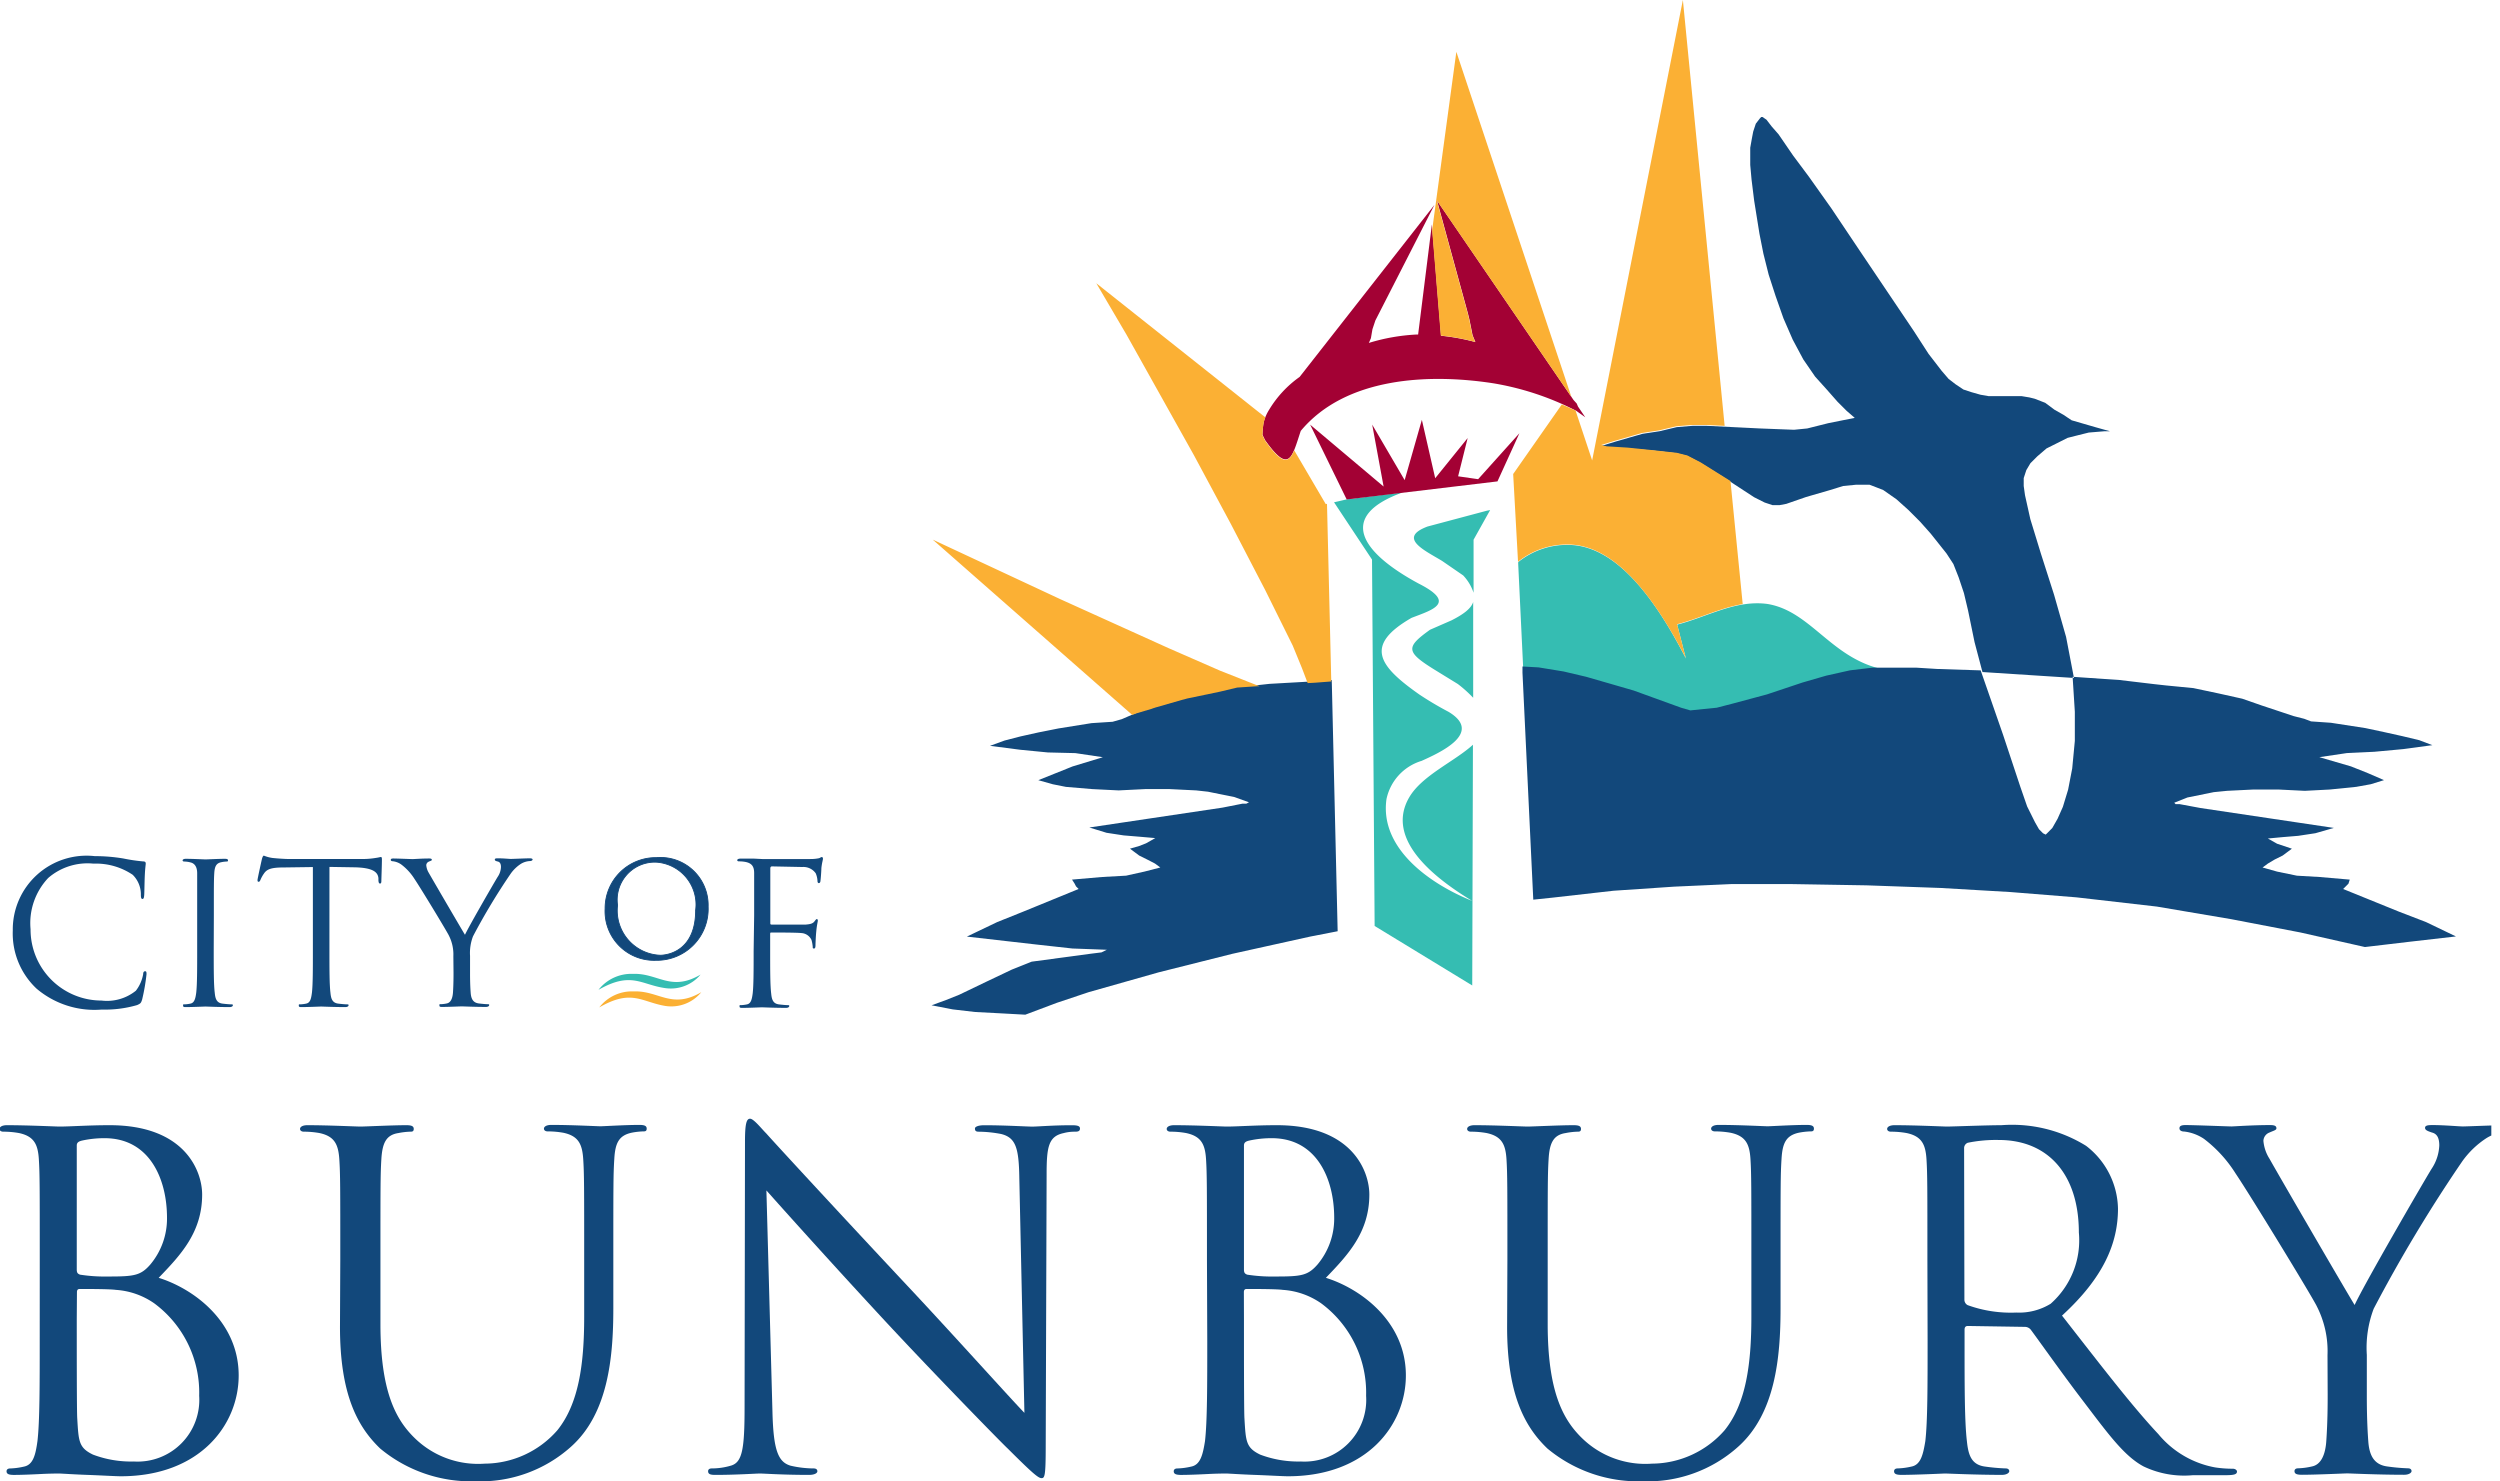 <?xml version="1.0" encoding="UTF-8" standalone="no"?>
<svg
   width="270"
   height="160"
   viewBox="0 0 270 160"
   version="1.1"
   id="svg27"
   sodipodi:docname="customerlogo-city-of-bunbury-clr.svg"
   inkscape:version="1.1.1 (3bf5ae0d25, 2021-09-20)"
   xmlns:inkscape="http://www.inkscape.org/namespaces/inkscape"
   xmlns:sodipodi="http://sodipodi.sourceforge.net/DTD/sodipodi-0.dtd"
   xmlns="http://www.w3.org/2000/svg"
   xmlns:svg="http://www.w3.org/2000/svg">
  <sodipodi:namedview
     id="namedview29"
     pagecolor="#ffffff"
     bordercolor="#666666"
     borderopacity="1.0"
     inkscape:pageshadow="2"
     inkscape:pageopacity="0.0"
     inkscape:pagecheckerboard="0"
     showgrid="false"
     inkscape:zoom="1.8141346"
     inkscape:cx="53.193407"
     inkscape:cy="36.656596"
     inkscape:window-width="1920"
     inkscape:window-height="1001"
     inkscape:window-x="-9"
     inkscape:window-y="1341"
     inkscape:window-maximized="1"
     inkscape:current-layer="svg27" />
  <defs
     id="defs4">
    <clipPath
       id="clip-path">
      <rect
         id="Rectangle_1091"
         data-name="Rectangle 1091"
         width="122"
         height="73"
         transform="translate(390,19)"
         fill="#c78484"
         x="0"
         y="0" />
    </clipPath>
  </defs>
  <g
     id="Mask_Group_7"
     data-name="Mask Group 7"
     transform="matrix(2.209,0,0,2.209,-861.945,-42.316)"
     clip-path="url(#clip-path)"
     style="stroke-width:0.453">
    <g
       id="COB_Logo-RGB-Pos"
       data-name="COB Logo-RGB-Pos"
       transform="translate(390.174,19.158)"
       style="stroke-width:0.453">
      <path
         id="Path_347"
         data-name="Path 347"
         d="m 107.7,50.648 -0.81,1.449 v 2.593 a 2.283,2.283 0 0 0 -0.508,-0.847 l -1.032,-0.71 c -0.851,-0.515 -2.193,-1.123 -0.71,-1.681 l 2.9,-0.773 z m -1.907,5.4 -1.032,0.451 c -1.187,0.851 -1.187,1.076 0.2,1.94 l 1.16,0.713 a 6.262,6.262 0 0 1 0.75,0.673 v -4.681 c -0.102,0.316 -0.462,0.595 -1.078,0.905 z m -2.061,8.666 c -1.187,2.082 1.345,3.985 3.094,5.044 -2,-0.8 -4.54,-2.529 -4.194,-4.977 a 2.485,2.485 0 0 1 1.715,-1.87 c 0.861,-0.39 3.05,-1.362 1.318,-2.4 a 16.225,16.225 0 0 1 -1.419,-0.841 c -1.981,-1.392 -2.741,-2.4 -0.387,-3.753 1.042,-0.4 2.219,-0.73 0.336,-1.681 -2.791,-1.51 -4.009,-3.282 -0.777,-4.449 l -2.724,0.336 -0.625,0.145 1.856,2.8 0.128,17.914 4.772,2.909 0.034,-11.77 c -0.897,0.822 -2.515,1.511 -3.127,2.594 z m 6.389,-6.275 1.224,0.2 1.1,0.259 1.164,0.336 1.16,0.336 2.32,0.841 0.451,0.131 0.646,-0.067 0.646,-0.064 0.773,-0.2 1.681,-0.451 1.742,-0.582 1.16,-0.336 1.16,-0.259 1.1,-0.131 h 0.535 c -2.6,-0.518 -3.575,-2.852 -5.717,-3.212 -1.564,-0.215 -2.966,0.639 -4.422,1.009 l 0.427,1.658 c -1.769,-3.454 -3.649,-5.519 -5.717,-5.555 a 3.8,3.8 0 0 0 -2.482,0.841 v 0.084 l 0.245,5.128 z"
         transform="translate(-34.823,-25.712)"
         fill="#35bdb2"
         fill-rule="evenodd"
         style="stroke-width:0.205" />
      <path
         id="Path_348"
         data-name="Path 348"
         d="m 99.94,47.091 -1.782,-3.649 3.592,3.027 -0.558,-3.027 1.587,2.714 0.841,-2.949 0.652,2.855 1.587,-1.964 -0.467,1.87 0.979,0.141 2.018,-2.246 -1.073,2.354 -7.376,0.883 z m 11.669,-4.009 -0.356,-0.525 -0.061,-0.145 -0.155,-0.172 -6.675,-9.752 1.513,5.525 0.074,0.3 0.151,0.757 0.138,0.336 a 10.362,10.362 0 0 0 -1.681,-0.309 l -0.447,-5.441 -0.673,5.381 h -0.094 a 9.564,9.564 0 0 0 -2.314,0.41 l 0.1,-0.232 0.074,-0.434 0.145,-0.434 2.885,-5.646 -6.588,8.407 a 5.33,5.33 0 0 0 -1.493,1.607 2.243,2.243 0 0 0 -0.259,0.582 3.88,3.88 0 0 0 -0.064,0.646 l 0.128,0.259 c 1.177,1.651 1.3,0.881 1.742,-0.454 2.2,-2.643 6.285,-2.811 9.416,-2.327 a 13.818,13.818 0 0 1 4.052,1.345 z"
         transform="translate(-34.081,-22.683)"
         fill="#a30134"
         fill-rule="evenodd"
         style="stroke-width:0.205" />
      <path
         id="Path_349"
         data-name="Path 349"
         d="m 96.069,67.342 -1.345,0.262 -3.8,0.841 -3.612,0.908 -3.42,0.969 -1.547,0.518 -1.547,0.582 -1.224,-0.067 -1.227,-0.064 -1.1,-0.128 -1.032,-0.2 0.71,-0.259 0.646,-0.259 1.345,-0.646 1.224,-0.582 0.968,-0.387 2.9,-0.39 0.515,-0.064 0.259,-0.128 -1.682,-0.062 -1.739,-0.192 -3.42,-0.39 1.483,-0.71 1.291,-0.518 2.69,-1.1 -0.128,-0.128 -0.067,-0.131 -0.128,-0.2 1.483,-0.128 1.16,-0.064 0.9,-0.2 0.773,-0.2 -0.259,-0.192 -0.387,-0.2 -0.387,-0.192 -0.451,-0.336 0.451,-0.131 0.336,-0.131 0.451,-0.256 -0.773,-0.067 -0.773,-0.064 -0.837,-0.128 -0.841,-0.259 6.514,-0.972 0.969,-0.192 h 0.192 l 0.131,-0.067 -0.71,-0.256 -0.646,-0.131 -0.646,-0.131 -0.578,-0.064 -1.291,-0.064 h -1.21 l -1.291,0.064 -1.288,-0.064 -1.288,-0.108 -0.642,-0.128 -0.71,-0.2 0.837,-0.336 0.837,-0.336 1.483,-0.451 -1.345,-0.2 -1.346,-0.033 -1.345,-0.131 -1.483,-0.192 0.71,-0.259 0.773,-0.2 0.9,-0.2 0.965,-0.192 1.614,-0.259 1.032,-0.067 0.451,-0.128 0.773,-0.336 1.1,-0.336 1.345,-0.39 1.611,-0.336 0.837,-0.2 0.969,-0.064 0.582,-0.064 2.256,-0.128 0.79,-0.061 z m 53.214,-0.447 -1.345,-0.518 -2.71,-1.1 0.128,-0.128 0.131,-0.131 0.064,-0.2 -1.483,-0.128 -1.1,-0.064 -0.969,-0.2 -0.71,-0.2 0.259,-0.192 0.336,-0.2 0.387,-0.192 0.451,-0.336 -0.387,-0.131 -0.335,-0.111 -0.451,-0.256 0.71,-0.067 0.773,-0.064 0.841,-0.128 0.9,-0.259 -6.514,-0.972 -1.032,-0.192 h -0.192 l -0.064,-0.067 0.642,-0.256 0.646,-0.131 0.646,-0.131 0.646,-0.064 1.288,-0.064 h 1.227 l 1.288,0.064 1.224,-0.064 1.291,-0.131 0.71,-0.128 0.646,-0.2 -0.773,-0.336 -0.841,-0.336 -1.547,-0.451 1.345,-0.2 1.345,-0.064 1.416,-0.131 1.419,-0.192 -0.642,-0.244 -0.837,-0.2 -0.9,-0.2 -0.9,-0.192 -1.681,-0.259 -0.969,-0.067 -0.336,-0.128 -0.515,-0.131 -1.55,-0.515 -0.965,-0.336 -1.164,-0.259 -1.224,-0.259 -1.345,-0.131 -0.578,-0.064 -1.681,-0.2 -2.3,-0.158 0.108,1.712 v 1.423 l -0.128,1.345 -0.2,1.036 -0.256,0.841 -0.259,0.582 -0.259,0.454 -0.256,0.259 -0.067,0.064 -0.128,-0.064 -0.2,-0.2 -0.192,-0.336 -0.387,-0.777 -0.336,-0.969 -0.837,-2.522 -1.1,-3.164 h -0.064 l -2.061,-0.067 -1.032,-0.064 h -2.129 l -1.1,0.131 -1.16,0.259 -1.16,0.336 -1.742,0.582 -1.681,0.451 -0.773,0.2 -0.646,0.064 -0.646,0.067 -0.451,-0.131 -2.32,-0.841 -1.16,-0.336 -1.164,-0.336 -1.1,-0.259 -1.224,-0.2 -0.787,-0.044 v 0.3 l 0.528,11.1 0.955,-0.1 2.966,-0.336 2.966,-0.2 2.838,-0.128 h 2.774 l 3.8,0.064 3.612,0.128 3.42,0.2 3.225,0.259 3.931,0.451 3.652,0.619 3.363,0.646 3.158,0.713 2.193,-0.259 2.257,-0.259 z m -17.6,-13.939 -0.588,-2.065 -0.646,-2.018 -0.515,-1.681 v 0 l -0.259,-1.164 -0.064,-0.454 v -0.387 l 0.128,-0.39 0.2,-0.336 0.336,-0.336 0.451,-0.387 v 0 l 0.518,-0.259 0.515,-0.259 0.518,-0.131 0.515,-0.128 0.773,-0.064 h 0.259 l -0.713,-0.2 -1.157,-0.336 v 0 l -0.387,-0.259 -0.454,-0.259 -0.451,-0.336 -0.515,-0.2 v 0 l -0.259,-0.064 -0.387,-0.064 h -1.614 l -0.387,-0.067 -0.451,-0.128 v 0 l -0.387,-0.128 -0.387,-0.259 -0.336,-0.259 -0.336,-0.39 -0.646,-0.837 -0.71,-1.1 v 0 l -2.613,-3.881 -1.427,-2.13 -1.1,-1.55 v 0 l -0.773,-1.036 -0.71,-1.036 -0.332,-0.378 -0.259,-0.336 -0.192,-0.131 h -0.064 l -0.064,0.067 v 0 l -0.2,0.259 -0.128,0.387 -0.064,0.336 -0.081,0.454 v 0.841 l 0.064,0.71 v 0 l 0.128,1.036 0.259,1.618 0.192,0.969 0.259,1.032 0.336,1.036 0.387,1.1 v 0 l 0.451,1.036 0.518,0.969 0.578,0.841 0.582,0.646 0.515,0.585 0.451,0.451 0.39,0.336 v 0 l -1.291,0.259 -1.032,0.259 -0.646,0.064 v 0 L 116.7,42.76 114.121,42.632 h -0.7 l -0.773,0.064 -0.841,0.2 -0.837,0.128 -1.345,0.387 -0.646,0.2 v 0 l 0.259,0.064 1.032,0.064 1.268,0.108 1.1,0.128 v 0 l 0.515,0.131 0.646,0.336 1.345,0.841 1.288,0.841 0.515,0.259 0.387,0.128 h 0.336 l 0.336,-0.064 0.969,-0.336 1.16,-0.336 0.646,-0.2 0.646,-0.064 h 0.642 l 0.336,0.128 0.336,0.131 0.646,0.451 0.578,0.518 0.582,0.582 0.518,0.582 0.773,0.972 v 0 l 0.336,0.515 0.256,0.649 0.259,0.773 0.2,0.841 0.319,1.554 0.387,1.463 4.473,0.289 z"
         transform="translate(-30.647,-21.815)"
         fill="#12487b"
         fill-rule="evenodd"
         style="stroke-width:0.205" />
      <path
         id="Path_350"
         data-name="Path 350"
         d="m 100.7,31.855 1.184,-8.72 5.626,16.878 -6.583,-9.613 1.513,5.525 0.074,0.3 0.151,0.757 0.138,0.336 a 10.361,10.361 0 0 0 -1.681,-0.309 z m -14.419,23.611 0.7,-0.208 0.138,-0.05 1.345,-0.387 0.1,-0.024 0.155,-0.044 1.611,-0.336 0.837,-0.2 0.969,-0.064 h 0.124 l -1.93,-0.763 -2.515,-1.1 -5.283,-2.39 -6.248,-2.916 9.752,8.569 z M 95.5,45.249 93.956,42.616 c -0.269,0.646 -0.568,0.73 -1.422,-0.471 L 92.406,41.886 A 3.878,3.878 0 0 1 92.47,41.24 c 0.024,-0.084 0.05,-0.161 0.077,-0.232 l -8.266,-6.558 1.48,2.519 3.292,5.885 1.806,3.363 1.681,3.235 1.345,2.714 0.451,1.1 0.279,0.733 0.367,-0.02 0.79,-0.061 v 0.131 L 95.56,45.232 Z m 19.787,-1.127 -0.114,-0.074 -1.345,-0.841 -0.646,-0.336 -0.515,-0.131 -1.12,-0.124 -1.288,-0.131 -1.032,-0.064 -0.259,-0.064 0.646,-0.2 1.345,-0.387 0.837,-0.128 0.841,-0.2 0.773,-0.064 h 0.71 l 0.881,0.044 -2.042,-20.822 -4.436,22.511 -0.81,-2.435 c -0.222,-0.108 -0.444,-0.205 -0.673,-0.3 l -2.378,3.4 0.242,4.372 v -0.084 a 3.8,3.8 0 0 1 2.482,-0.841 c 2.051,0.037 3.931,2.1 5.717,5.555 l -0.427,-1.658 c 1.069,-0.272 2.112,-0.8 3.208,-0.985 z"
         transform="translate(-30.659,-20.603)"
         fill="#fbb034"
         style="stroke-width:0.205" />
      <path
         id="Path_351"
         data-name="Path 351"
         d="m 22.927,77.819 a 3.7,3.7 0 0 1 -1.164,-2.845 3.608,3.608 0 0 1 4.005,-3.635 8.482,8.482 0 0 1 1.392,0.114 8.633,8.633 0 0 0 0.979,0.145 c 0.108,0 0.124,0.05 0.124,0.108 0,0.058 -0.027,0.192 -0.044,0.538 -0.017,0.346 -0.02,0.844 -0.03,0.989 -0.01,0.145 -0.03,0.2 -0.087,0.2 -0.057,0 -0.077,-0.067 -0.077,-0.2 a 1.345,1.345 0 0 0 -0.4,-0.982 3.215,3.215 0 0 0 -1.92,-0.545 2.934,2.934 0 0 0 -2.209,0.7 3.218,3.218 0 0 0 -0.864,2.505 3.471,3.471 0 0 0 3.468,3.489 2.246,2.246 0 0 0 1.681,-0.481 1.839,1.839 0 0 0 0.356,-0.807 c 0,-0.1 0.037,-0.145 0.1,-0.145 0.063,0 0.064,0.067 0.064,0.145 a 9.708,9.708 0 0 1 -0.212,1.231 c -0.057,0.182 -0.074,0.2 -0.249,0.279 a 5.633,5.633 0 0 1 -1.729,0.219 4.376,4.376 0 0 1 -3.184,-1.022 z"
         transform="translate(-21.115,-29.484)"
         fill="#12487b"
         style="stroke-width:0.205" />
      <path
         id="Path_352"
         data-name="Path 352"
         d="m 33.349,75.964 c 0,0.921 0,1.681 0.05,2.085 0.027,0.279 0.084,0.488 0.373,0.528 0.135,0.017 0.336,0.037 0.434,0.037 0.098,0 0.077,0.03 0.077,0.057 0,0.027 -0.05,0.077 -0.155,0.077 -0.528,0 -1.133,-0.027 -1.18,-0.027 -0.047,0 -0.673,0.027 -0.942,0.027 -0.108,0 -0.155,0 -0.155,-0.077 0,-0.077 0.02,-0.057 0.077,-0.057 a 1.62,1.62 0 0 0 0.286,-0.037 c 0.192,-0.04 0.242,-0.249 0.279,-0.528 0.047,-0.4 0.047,-1.164 0.047,-2.085 v -3.757 c 0,-0.309 -0.118,-0.488 -0.336,-0.535 a 1.224,1.224 0 0 0 -0.3,-0.04 c -0.037,0 -0.077,-0.02 -0.077,-0.057 0,-0.037 0.05,-0.077 0.155,-0.077 0.316,0 0.921,0.03 0.972,0.03 0.051,0 0.652,-0.03 0.938,-0.03 0.108,0 0.155,0.02 0.155,0.077 0,0.057 -0.037,0.057 -0.074,0.057 a 1.344,1.344 0 0 0 -0.242,0.03 c -0.259,0.047 -0.336,0.208 -0.356,0.545 -0.02,0.337 -0.02,0.578 -0.02,2.075 z"
         transform="translate(-22.877,-29.512)"
         fill="#12487b"
         style="stroke-width:0.205" />
      <path
         id="Path_353"
         data-name="Path 353"
         d="m 39.783,75.931 c 0,0.921 0,1.681 0.05,2.085 0.027,0.279 0.084,0.488 0.373,0.528 0.135,0.017 0.336,0.037 0.434,0.037 0.098,0 0.077,0.03 0.077,0.057 0,0.027 -0.05,0.077 -0.155,0.077 -0.528,0 -1.133,-0.027 -1.18,-0.027 -0.047,0 -0.673,0.027 -0.942,0.027 -0.108,0 -0.155,0 -0.155,-0.077 0,-0.077 0.02,-0.057 0.077,-0.057 a 1.621,1.621 0 0 0 0.286,-0.037 c 0.2,-0.04 0.242,-0.249 0.279,-0.528 0.047,-0.4 0.047,-1.164 0.047,-2.085 v -4.063 l -1.419,0.02 c -0.6,0 -0.827,0.074 -0.979,0.306 a 1.625,1.625 0 0 0 -0.165,0.3 c -0.03,0.077 -0.057,0.094 -0.094,0.094 -0.037,0 -0.05,-0.027 -0.05,-0.087 0,-0.06 0.192,-0.921 0.212,-1.009 0.02,-0.088 0.057,-0.182 0.1,-0.182 a 1.681,1.681 0 0 0 0.424,0.114 c 0.276,0.03 0.642,0.05 0.757,0.05 h 3.6 a 3.7,3.7 0 0 0 0.673,-0.05 c 0.145,-0.017 0.229,-0.047 0.269,-0.047 0.04,0 0.047,0.057 0.047,0.114 0,0.289 -0.027,0.952 -0.027,1.059 0,0.107 -0.03,0.124 -0.067,0.124 -0.037,0 -0.071,-0.03 -0.077,-0.165 v -0.1 c -0.03,-0.289 -0.259,-0.511 -1.18,-0.528 l -1.214,-0.02 z"
         transform="translate(-23.654,-29.479)"
         fill="#12487b"
         style="stroke-width:0.205" />
      <path
         id="Path_354"
         data-name="Path 354"
         d="m 47.225,76.255 a 2.035,2.035 0 0 0 -0.219,-1.009 c -0.067,-0.155 -1.345,-2.267 -1.681,-2.768 a 2.65,2.65 0 0 0 -0.652,-0.71 0.9,0.9 0 0 0 -0.414,-0.155 c -0.047,0 -0.094,-0.02 -0.094,-0.067 0,-0.047 0.037,-0.067 0.124,-0.067 0.182,0 0.9,0.03 0.948,0.03 0.048,0 0.434,-0.03 0.807,-0.03 0.108,0 0.128,0.03 0.128,0.067 0,0.037 -0.061,0.047 -0.148,0.087 a 0.2,0.2 0 0 0 -0.124,0.172 0.868,0.868 0 0 0 0.124,0.377 c 0.155,0.276 1.6,2.754 1.769,3.027 0.182,-0.4 1.4,-2.505 1.594,-2.825 a 0.911,0.911 0 0 0 0.165,-0.488 c 0,-0.135 -0.037,-0.242 -0.155,-0.269 -0.118,-0.027 -0.145,-0.05 -0.145,-0.1 0,-0.05 0.061,-0.057 0.155,-0.057 0.249,0 0.558,0.03 0.632,0.03 0.074,0 0.75,-0.03 0.932,-0.03 0.067,0 0.128,0.02 0.128,0.057 0,0.037 -0.05,0.077 -0.128,0.077 a 0.938,0.938 0 0 0 -0.441,0.135 1.84,1.84 0 0 0 -0.508,0.491 30.991,30.991 0 0 0 -1.836,3.053 2.283,2.283 0 0 0 -0.145,0.958 v 0.834 c 0,0.155 0,0.558 0.03,0.962 0.02,0.279 0.1,0.488 0.393,0.528 0.135,0.017 0.336,0.037 0.434,0.037 0.098,0 0.077,0.03 0.077,0.057 0,0.027 -0.05,0.077 -0.155,0.077 -0.528,0 -1.133,-0.027 -1.184,-0.027 -0.051,0 -0.652,0.027 -0.938,0.027 -0.108,0 -0.155,0 -0.155,-0.077 0,-0.077 0.02,-0.057 0.077,-0.057 a 1.622,1.622 0 0 0 0.286,-0.037 c 0.192,-0.04 0.279,-0.249 0.3,-0.528 0.027,-0.4 0.027,-0.807 0.027,-0.962 z"
         transform="translate(-25.037,-29.508)"
         fill="#12487b"
         style="stroke-width:0.205" />
      <path
         id="Path_355"
         data-name="Path 355"
         d="m 59.389,71.428 a 2.333,2.333 0 0 1 2.515,2.4 2.512,2.512 0 0 1 -2.552,2.62 2.4,2.4 0 0 1 -2.485,-2.519 2.478,2.478 0 0 1 2.522,-2.5 z m 0.135,4.775 c 0.575,0 1.769,-0.336 1.769,-2.2 a 2.077,2.077 0 0 0 -1.947,-2.354 1.843,1.843 0 0 0 -1.87,2.105 2.186,2.186 0 0 0 2.051,2.446 z"
         transform="translate(-27.26,-29.5)"
         fill="#12487b"
         stroke="#12487b"
         stroke-miterlimit="10"
         stroke-width="0.044" />
      <path
         id="Path_356"
         data-name="Path 356"
         d="m 65.525,74.253 v -2.074 c 0,-0.309 -0.1,-0.478 -0.414,-0.545 a 1.706,1.706 0 0 0 -0.336,-0.03 c -0.04,0 -0.077,-0.02 -0.077,-0.057 0,-0.037 0.047,-0.077 0.155,-0.077 h 0.673 l 0.393,0.02 h 2.354 a 2.017,2.017 0 0 0 0.424,-0.04 c 0.057,-0.017 0.094,-0.057 0.135,-0.057 0.041,0 0.057,0.04 0.057,0.087 0,0.047 -0.047,0.182 -0.077,0.451 0,0.1 -0.027,0.518 -0.047,0.636 0,0.047 -0.03,0.1 -0.077,0.1 -0.047,0 -0.067,-0.047 -0.067,-0.114 A 1.053,1.053 0 0 0 68.534,72.186 0.733,0.733 0 0 0 67.882,71.88 l -1.48,-0.03 c -0.057,0 -0.087,0.03 -0.087,0.108 v 2.65 c 0,0.057 0,0.087 0.067,0.087 h 1.665 c 0.229,-0.02 0.353,-0.047 0.441,-0.175 0.04,-0.047 0.067,-0.094 0.1,-0.094 0.033,0 0.05,0.027 0.05,0.077 0,0.05 -0.05,0.222 -0.077,0.538 -0.02,0.192 -0.037,0.575 -0.037,0.642 0,0.067 0,0.182 -0.071,0.182 -0.071,0 -0.064,-0.037 -0.064,-0.084 a 1.746,1.746 0 0 0 -0.061,-0.336 0.582,0.582 0 0 0 -0.5,-0.336 c -0.242,-0.027 -1.288,-0.027 -1.453,-0.027 -0.047,0 -0.067,0 -0.067,0.084 v 0.817 c 0,0.921 0,1.681 0.05,2.085 0.027,0.279 0.084,0.488 0.373,0.528 0.135,0.017 0.336,0.037 0.434,0.037 0.098,0 0.074,0.03 0.074,0.057 0,0.027 -0.047,0.077 -0.151,0.077 -0.528,0 -1.133,-0.027 -1.184,-0.027 -0.051,0 -0.652,0.027 -0.938,0.027 -0.108,0 -0.155,0 -0.155,-0.077 0,-0.077 0.02,-0.057 0.077,-0.057 a 1.7,1.7 0 0 0 0.289,-0.037 c 0.192,-0.04 0.239,-0.249 0.276,-0.528 0.047,-0.4 0.047,-1.164 0.047,-2.085 z"
         transform="translate(-28.631,-29.493)"
         fill="#12487b"
         style="stroke-width:0.205" />
      <path
         id="Path_357"
         data-name="Path 357"
         d="m 56.521,80.14 a 2.016,2.016 0 0 1 1.681,-0.784 c 1.238,-0.047 1.856,0.891 3.309,0.037 a 1.893,1.893 0 0 1 -1.766,0.673 C 58.582,79.871 58.1,79.222 56.521,80.14 Z"
         transform="translate(-27.2,-30.887)"
         fill="#fbb034"
         fill-rule="evenodd"
         style="stroke-width:0.205" />
      <path
         id="Path_358"
         data-name="Path 358"
         d="m 59.7,79.007 a 1.893,1.893 0 0 0 1.766,-0.656 c -1.453,0.858 -2.078,-0.081 -3.309,-0.034 a 2.034,2.034 0 0 0 -1.681,0.78 c 1.588,-0.911 2.069,-0.262 3.224,-0.09 z"
         transform="translate(-27.192,-30.705)"
         fill="#35bdb2"
         fill-rule="evenodd"
         style="stroke-width:0.205" />
      <path
         id="Path_359"
         data-name="Path 359"
         d="m 22.945,93.844 c 0,-3.528 0,-4.16 -0.044,-4.883 -0.044,-0.723 -0.225,-1.133 -0.972,-1.291 a 4.372,4.372 0 0 0 -0.77,-0.067 c -0.091,0 -0.182,-0.044 -0.182,-0.135 0,-0.091 0.114,-0.182 0.363,-0.182 1.009,0 2.441,0.067 2.556,0.067 0.541,0 1.426,-0.067 2.465,-0.067 3.7,0 4.523,2.26 4.523,3.39 0,1.856 -1.063,2.966 -2.125,4.072 1.681,0.521 3.911,2.125 3.911,4.772 0,2.421 -1.9,4.93 -5.767,4.93 -0.249,0 -0.972,-0.044 -1.628,-0.067 -0.656,-0.023 -1.288,-0.067 -1.379,-0.067 -0.091,0 -0.43,0 -0.9,0.024 -0.47,0.024 -0.972,0.044 -1.312,0.044 -0.249,0 -0.363,-0.044 -0.363,-0.178 0,-0.071 0.047,-0.138 0.182,-0.138 a 3.4,3.4 0 0 0 0.673,-0.091 c 0.451,-0.091 0.565,-0.588 0.656,-1.244 0.111,-0.948 0.111,-2.737 0.111,-4.906 z m 1.809,0.5 c 0,0.158 0.047,0.205 0.158,0.249 a 7.93,7.93 0 0 0 1.382,0.091 c 1.264,0 1.584,-0.044 2.058,-0.589 a 3.494,3.494 0 0 0 0.814,-2.283 c 0,-1.876 -0.837,-3.891 -3.054,-3.891 a 5.045,5.045 0 0 0 -1.086,0.114 c -0.2,0.044 -0.272,0.111 -0.272,0.249 z m 0,2.4 c 0,1.742 0,4.547 0.024,4.886 0.067,1.106 0.067,1.423 0.77,1.762 a 5.263,5.263 0 0 0 2,0.336 3.018,3.018 0 0 0 3.191,-3.212 5.425,5.425 0 0 0 -2.2,-4.523 3.7,3.7 0 0 0 -1.876,-0.656 c -0.293,-0.044 -1.426,-0.044 -1.762,-0.044 -0.091,0 -0.138,0.044 -0.138,0.158 z"
         transform="translate(-20.978,-32.276)"
         fill="#12487b"
         style="stroke-width:0.205" />
      <path
         id="Path_360"
         data-name="Path 360"
         d="m 40.755,93.841 c 0,-3.528 0,-4.16 -0.047,-4.883 -0.047,-0.723 -0.225,-1.133 -0.972,-1.291 A 4.374,4.374 0 0 0 38.969,87.6 c -0.091,0 -0.182,-0.044 -0.182,-0.135 0,-0.091 0.111,-0.182 0.36,-0.182 1.009,0 2.4,0.067 2.6,0.067 0.2,0 1.56,-0.067 2.236,-0.067 0.249,0 0.363,0.044 0.363,0.182 0,0.138 -0.091,0.135 -0.182,0.135 a 3.527,3.527 0 0 0 -0.565,0.067 c -0.612,0.091 -0.79,0.5 -0.837,1.291 -0.044,0.723 -0.044,1.345 -0.044,4.883 V 97 c 0,3.255 0.723,4.658 1.681,5.586 a 4.433,4.433 0 0 0 3.417,1.244 4.748,4.748 0 0 0 3.548,-1.628 c 1.042,-1.291 1.315,-3.212 1.315,-5.542 v -2.833 c 0,-3.528 0,-4.16 -0.047,-4.883 -0.047,-0.723 -0.225,-1.133 -0.972,-1.291 a 4.371,4.371 0 0 0 -0.77,-0.067 c -0.091,0 -0.178,-0.044 -0.178,-0.135 0,-0.091 0.111,-0.182 0.36,-0.182 1.009,0 2.263,0.067 2.4,0.067 0.137,0 1.221,-0.067 1.9,-0.067 0.249,0 0.363,0.044 0.363,0.182 0,0.138 -0.091,0.135 -0.182,0.135 a 3.485,3.485 0 0 0 -0.565,0.067 c -0.612,0.138 -0.794,0.5 -0.837,1.291 -0.047,0.723 -0.047,1.345 -0.047,4.883 v 2.421 c 0,2.441 -0.269,5.155 -2.078,6.763 a 6.635,6.635 0 0 1 -4.661,1.681 6.951,6.951 0 0 1 -4.658,-1.6 c -1.11,-1.063 -1.967,-2.647 -1.967,-5.949 z"
         transform="translate(-24.095,-32.273)"
         fill="#12487b"
         style="stroke-width:0.205" />
      <path
         id="Path_361"
         data-name="Path 361"
         d="m 66.118,101.242 c 0.047,1.853 0.272,2.441 0.881,2.623 A 5.081,5.081 0 0 0 68.132,104 c 0.111,0 0.182,0.047 0.182,0.138 0,0.091 -0.138,0.178 -0.407,0.178 -1.291,0 -2.2,-0.067 -2.4,-0.067 -0.2,0 -1.153,0.067 -2.172,0.067 -0.225,0 -0.363,-0.024 -0.363,-0.178 0,-0.091 0.067,-0.138 0.182,-0.138 a 3.316,3.316 0 0 0 0.928,-0.135 c 0.565,-0.158 0.673,-0.814 0.673,-2.872 l 0.02,-12.961 c 0,-0.881 0.071,-1.13 0.249,-1.13 0.178,0 0.568,0.5 0.794,0.723 0.336,0.383 3.7,4.035 7.19,7.758 2.24,2.4 4.708,5.155 5.428,5.9 L 78.187,89.8 c -0.02,-1.473 -0.178,-1.971 -0.881,-2.149 A 6.03,6.03 0 0 0 76.2,87.537 c -0.158,0 -0.182,-0.067 -0.182,-0.158 0,-0.091 0.182,-0.158 0.451,-0.158 1.009,0 2.105,0.067 2.354,0.067 0.249,0 1.009,-0.067 1.92,-0.067 0.252,0 0.41,0.024 0.41,0.158 0,0.134 -0.091,0.158 -0.249,0.158 a 2.018,2.018 0 0 0 -0.545,0.067 c -0.747,0.158 -0.837,0.673 -0.837,2.018 l -0.044,13.253 c 0,1.493 -0.047,1.6 -0.205,1.6 -0.158,0 -0.451,-0.249 -1.651,-1.446 -0.249,-0.225 -3.5,-3.551 -5.9,-6.131 -2.623,-2.825 -5.179,-5.677 -5.9,-6.49 z"
         transform="translate(-28.329,-32.209)"
         fill="#12487b"
         style="stroke-width:0.205" />
      <path
         id="Path_362"
         data-name="Path 362"
         d="m 92.119,93.844 c 0,-3.528 0,-4.16 -0.044,-4.883 C 92.031,88.238 91.85,87.828 91.1,87.67 a 4.309,4.309 0 0 0 -0.767,-0.067 c -0.091,0 -0.182,-0.044 -0.182,-0.135 0,-0.091 0.114,-0.182 0.363,-0.182 1.009,0 2.441,0.067 2.556,0.067 0.541,0 1.422,-0.067 2.465,-0.067 3.7,0 4.523,2.26 4.523,3.39 0,1.856 -1.063,2.966 -2.125,4.072 1.681,0.521 3.911,2.125 3.911,4.772 0,2.421 -1.9,4.93 -5.767,4.93 -0.249,0 -0.972,-0.044 -1.628,-0.067 -0.656,-0.023 -1.288,-0.067 -1.379,-0.067 -0.091,0 -0.43,0 -0.9,0.024 -0.47,0.024 -0.975,0.044 -1.312,0.044 -0.249,0 -0.363,-0.044 -0.363,-0.178 0,-0.071 0.047,-0.138 0.182,-0.138 a 3.333,3.333 0 0 0 0.673,-0.091 c 0.454,-0.091 0.568,-0.589 0.673,-1.244 0.111,-0.948 0.111,-2.737 0.111,-4.906 z m 1.809,0.5 c 0,0.158 0.047,0.205 0.158,0.249 a 7.91,7.91 0 0 0 1.379,0.091 c 1.268,0 1.584,-0.044 2.061,-0.589 a 3.494,3.494 0 0 0 0.814,-2.283 c 0,-1.876 -0.837,-3.891 -3.054,-3.891 A 5.045,5.045 0 0 0 94.2,88.035 c -0.205,0.044 -0.272,0.111 -0.272,0.249 z m 0,2.4 c 0,1.742 0,4.547 0.024,4.886 0.067,1.106 0.067,1.423 0.77,1.762 a 5.263,5.263 0 0 0 1.987,0.336 3.018,3.018 0 0 0 3.191,-3.212 5.434,5.434 0 0 0 -2.2,-4.523 3.7,3.7 0 0 0 -1.876,-0.656 c -0.293,-0.044 -1.426,-0.044 -1.762,-0.044 -0.091,0 -0.138,0.044 -0.138,0.158 z"
         transform="translate(-33.087,-32.276)"
         fill="#12487b"
         style="stroke-width:0.205" />
      <path
         id="Path_363"
         data-name="Path 363"
         d="m 109.925,93.841 c 0,-3.528 0,-4.16 -0.044,-4.883 -0.044,-0.723 -0.225,-1.133 -0.972,-1.291 a 4.373,4.373 0 0 0 -0.77,-0.067 c -0.091,0 -0.182,-0.044 -0.182,-0.135 0,-0.091 0.114,-0.182 0.363,-0.182 1.009,0 2.4,0.067 2.6,0.067 0.2,0 1.564,-0.067 2.24,-0.067 0.249,0 0.363,0.044 0.363,0.182 0,0.138 -0.091,0.135 -0.182,0.135 a 3.485,3.485 0 0 0 -0.565,0.067 c -0.612,0.091 -0.794,0.5 -0.837,1.291 -0.044,0.723 -0.044,1.345 -0.044,4.883 V 97 c 0,3.255 0.723,4.658 1.681,5.586 a 4.429,4.429 0 0 0 3.417,1.244 4.748,4.748 0 0 0 3.548,-1.628 c 1.043,-1.291 1.312,-3.212 1.312,-5.542 v -2.833 c 0,-3.528 0,-4.16 -0.044,-4.883 -0.044,-0.723 -0.225,-1.133 -0.972,-1.291 a 4.371,4.371 0 0 0 -0.77,-0.067 c -0.091,0 -0.182,-0.044 -0.182,-0.135 0,-0.091 0.114,-0.182 0.363,-0.182 1.009,0 2.263,0.067 2.4,0.067 0.137,0 1.221,-0.067 1.9,-0.067 0.249,0 0.363,0.044 0.363,0.182 0,0.138 -0.091,0.135 -0.182,0.135 a 3.516,3.516 0 0 0 -0.568,0.067 c -0.609,0.138 -0.79,0.5 -0.834,1.291 -0.047,0.723 -0.047,1.345 -0.047,4.883 v 2.421 c 0,2.441 -0.272,5.155 -2.082,6.763 a 6.622,6.622 0 0 1 -4.658,1.681 6.946,6.946 0 0 1 -4.658,-1.6 c -1.11,-1.063 -1.971,-2.647 -1.971,-5.949 z"
         transform="translate(-36.204,-32.273)"
         fill="#12487b"
         style="stroke-width:0.205" />
      <path
         id="Path_364"
         data-name="Path 364"
         d="m 134.816,93.844 c 0,-3.528 0,-4.16 -0.044,-4.883 -0.044,-0.723 -0.225,-1.133 -0.972,-1.291 a 4.372,4.372 0 0 0 -0.77,-0.067 c -0.091,0 -0.182,-0.044 -0.182,-0.135 0,-0.091 0.114,-0.182 0.363,-0.182 1.009,0 2.441,0.067 2.556,0.067 0.249,0 1.967,-0.067 2.667,-0.067 a 6.866,6.866 0 0 1 4.14,1.009 3.955,3.955 0 0 1 1.56,3.074 c 0,1.681 -0.7,3.363 -2.737,5.226 1.856,2.374 3.393,4.389 4.708,5.791 a 4.7,4.7 0 0 0 2.761,1.628 5.474,5.474 0 0 0 0.881,0.067 c 0.114,0 0.205,0.067 0.205,0.138 0,0.135 -0.138,0.178 -0.545,0.178 h -1.6 a 4.615,4.615 0 0 1 -2.421,-0.427 c -0.972,-0.521 -1.762,-1.631 -3.053,-3.326 -0.948,-1.244 -2.018,-2.761 -2.465,-3.363 a 0.373,0.373 0 0 0 -0.293,-0.135 l -2.784,-0.044 c -0.111,0 -0.158,0.067 -0.158,0.178 v 0.545 c 0,2.169 0,3.958 0.114,4.906 0.067,0.656 0.205,1.153 0.881,1.244 a 9.355,9.355 0 0 0 1.009,0.091 c 0.134,0 0.182,0.067 0.182,0.138 0,0.071 -0.114,0.178 -0.363,0.178 -1.244,0 -2.667,-0.067 -2.781,-0.067 -0.024,0 -1.446,0.067 -2.125,0.067 -0.249,0 -0.363,-0.044 -0.363,-0.178 0,-0.071 0.047,-0.138 0.182,-0.138 a 3.4,3.4 0 0 0 0.673,-0.091 c 0.451,-0.091 0.565,-0.589 0.673,-1.244 0.111,-0.948 0.111,-2.737 0.111,-4.906 z m 1.809,1.967 a 0.3,0.3 0 0 0 0.158,0.272 6.2,6.2 0 0 0 2.378,0.363 2.946,2.946 0 0 0 1.681,-0.43 4.138,4.138 0 0 0 1.379,-3.484 c 0,-2.825 -1.49,-4.523 -3.911,-4.523 a 6.888,6.888 0 0 0 -1.517,0.135 0.279,0.279 0 0 0 -0.182,0.272 z"
         transform="translate(-40.561,-32.276)"
         fill="#12487b"
         style="stroke-width:0.205" />
      <path
         id="Path_365"
         data-name="Path 365"
         d="m 157.411,98.523 a 4.816,4.816 0 0 0 -0.518,-2.374 c -0.158,-0.36 -3.191,-5.337 -3.982,-6.514 a 6.389,6.389 0 0 0 -1.537,-1.681 2.173,2.173 0 0 0 -0.972,-0.36 c -0.114,0 -0.229,-0.044 -0.229,-0.158 0,-0.114 0.091,-0.158 0.3,-0.158 0.427,0 2.125,0.067 2.24,0.067 0.115,0 1.009,-0.067 1.9,-0.067 0.249,0 0.3,0.067 0.3,0.158 0,0.091 -0.138,0.114 -0.336,0.205 a 0.454,0.454 0 0 0 -0.3,0.407 1.934,1.934 0 0 0 0.3,0.881 c 0.363,0.656 3.753,6.49 4.16,7.146 0.43,-0.948 3.3,-5.9 3.756,-6.648 a 2.22,2.22 0 0 0 0.383,-1.153 c 0,-0.336 -0.091,-0.565 -0.36,-0.632 -0.205,-0.071 -0.336,-0.114 -0.336,-0.229 0,-0.115 0.135,-0.135 0.36,-0.135 0.589,0 1.312,0.067 1.493,0.067 0.181,0 1.766,-0.067 2.2,-0.067 0.158,0 0.293,0.044 0.293,0.135 0,0.091 -0.114,0.182 -0.293,0.182 a 2.172,2.172 0 0 0 -1.043,0.316 4.372,4.372 0 0 0 -1.2,1.153 72.1,72.1 0 0 0 -4.321,7.193 5.381,5.381 0 0 0 -0.336,2.26 v 1.947 c 0,0.36 0,1.312 0.071,2.26 0.044,0.656 0.249,1.153 0.925,1.244 a 9.36,9.36 0 0 0 1.009,0.091 c 0.134,0 0.182,0.067 0.182,0.138 0,0.071 -0.114,0.178 -0.363,0.178 -1.244,0 -2.667,-0.067 -2.781,-0.067 -0.114,0 -1.54,0.067 -2.216,0.067 -0.249,0 -0.363,-0.044 -0.363,-0.178 0,-0.071 0.047,-0.138 0.182,-0.138 a 3.362,3.362 0 0 0 0.673,-0.091 c 0.451,-0.091 0.656,-0.589 0.7,-1.244 0.067,-0.948 0.067,-1.9 0.067,-2.26 z"
         transform="translate(-43.594,-32.274)"
         fill="#12487b"
         style="stroke-width:0.205" />
    </g>
  </g>
</svg>
